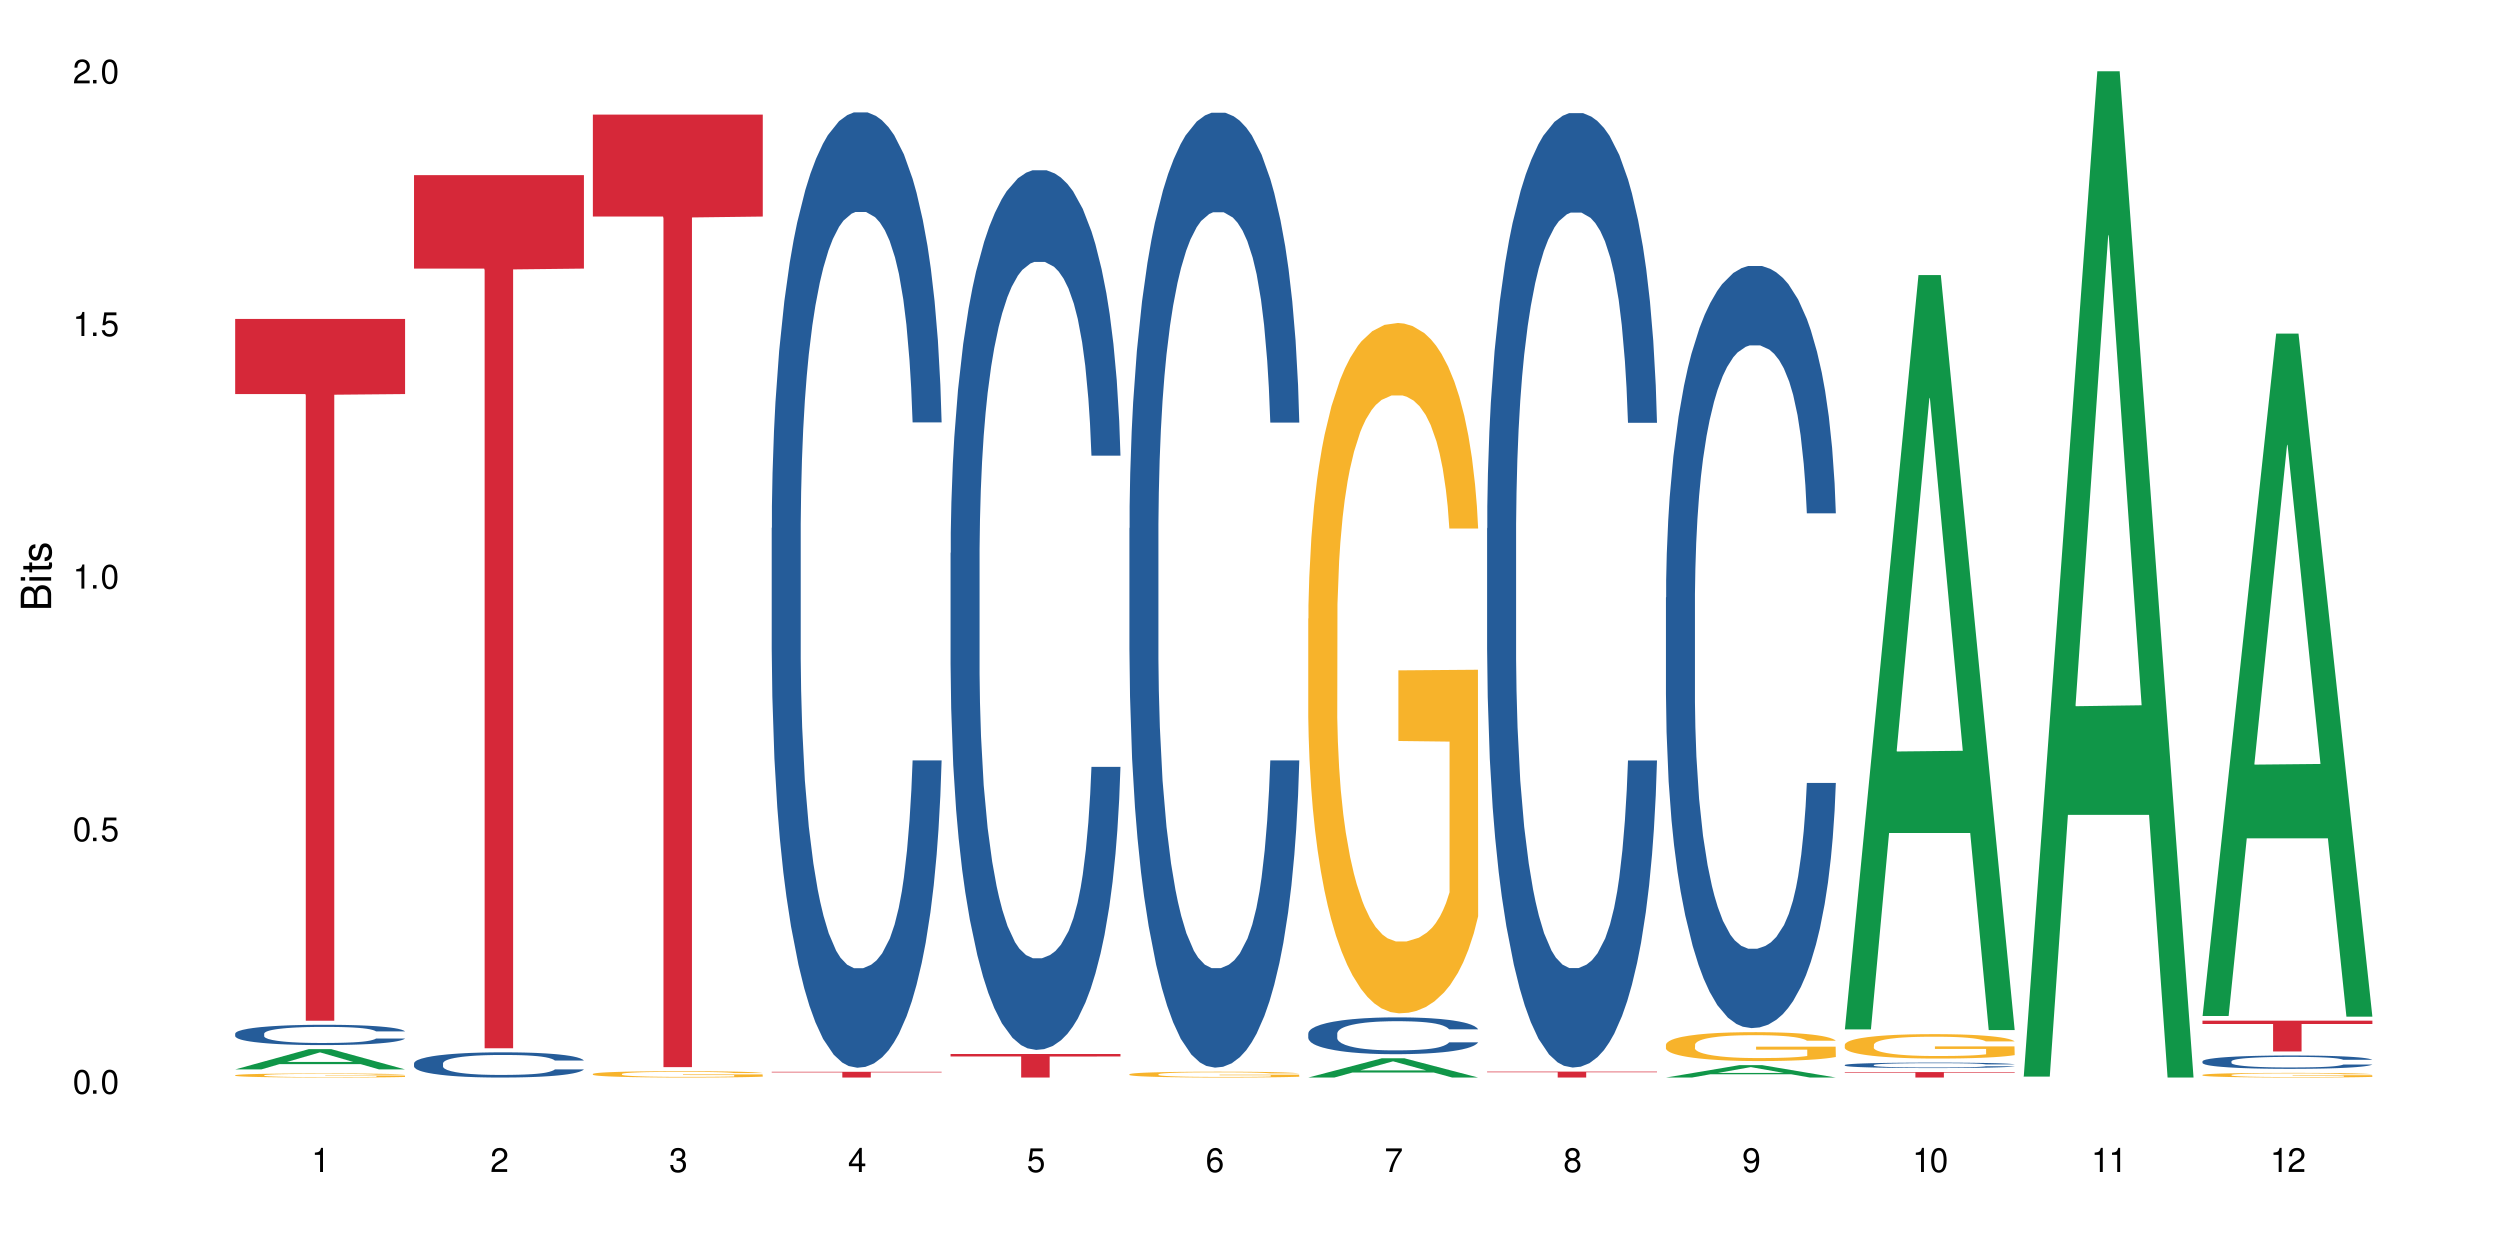 <?xml version="1.0" encoding="UTF-8"?>
<svg xmlns="http://www.w3.org/2000/svg" xmlns:xlink="http://www.w3.org/1999/xlink" width="720" height="360" viewBox="0 0 720 360">
<defs>
<g>
<g id="glyph-0-0">
</g>
<g id="glyph-0-1">
<path d="M 2.641 -6.938 C 2 -6.938 1.422 -6.656 1.078 -6.172 C 0.641 -5.562 0.406 -4.641 0.406 -3.359 C 0.406 -1.016 1.188 0.219 2.641 0.219 C 4.078 0.219 4.859 -1.016 4.859 -3.297 C 4.859 -4.641 4.656 -5.547 4.203 -6.172 C 3.844 -6.656 3.281 -6.938 2.641 -6.938 Z M 2.641 -6.188 C 3.547 -6.188 4 -5.25 4 -3.375 C 4 -1.406 3.562 -0.484 2.625 -0.484 C 1.734 -0.484 1.281 -1.438 1.281 -3.344 C 1.281 -5.25 1.734 -6.188 2.641 -6.188 Z M 2.641 -6.188 "/>
</g>
<g id="glyph-0-2">
<path d="M 1.828 -1 L 0.828 -1 L 0.828 0 L 1.828 0 Z M 1.828 -1 "/>
</g>
<g id="glyph-0-3">
<path d="M 4.562 -6.797 L 1.062 -6.797 L 0.547 -3.094 L 1.328 -3.094 C 1.719 -3.562 2.047 -3.734 2.578 -3.734 C 3.484 -3.734 4.062 -3.109 4.062 -2.094 C 4.062 -1.125 3.484 -0.531 2.578 -0.531 C 1.828 -0.531 1.375 -0.906 1.188 -1.672 L 0.328 -1.672 C 0.453 -1.109 0.547 -0.844 0.75 -0.594 C 1.125 -0.078 1.828 0.219 2.594 0.219 C 3.969 0.219 4.922 -0.781 4.922 -2.219 C 4.922 -3.562 4.031 -4.484 2.719 -4.484 C 2.25 -4.484 1.859 -4.359 1.469 -4.062 L 1.734 -5.969 L 4.562 -5.969 Z M 4.562 -6.797 "/>
</g>
<g id="glyph-0-4">
<path d="M 2.484 -4.938 L 2.484 0 L 3.328 0 L 3.328 -6.938 L 2.766 -6.938 C 2.469 -5.875 2.281 -5.734 0.984 -5.562 L 0.984 -4.938 Z M 2.484 -4.938 "/>
</g>
<g id="glyph-0-5">
<path d="M 4.859 -0.828 L 1.281 -0.828 C 1.359 -1.406 1.672 -1.781 2.5 -2.281 L 3.469 -2.828 C 4.406 -3.344 4.906 -4.062 4.906 -4.906 C 4.906 -5.484 4.672 -6.031 4.266 -6.406 C 3.859 -6.766 3.375 -6.938 2.719 -6.938 C 1.859 -6.938 1.219 -6.625 0.844 -6.031 C 0.609 -5.672 0.5 -5.234 0.484 -4.531 L 1.328 -4.531 C 1.359 -5.016 1.406 -5.281 1.531 -5.516 C 1.75 -5.938 2.188 -6.203 2.703 -6.203 C 3.469 -6.203 4.031 -5.641 4.031 -4.891 C 4.031 -4.344 3.719 -3.859 3.125 -3.516 L 2.234 -3 C 0.812 -2.172 0.406 -1.531 0.328 -0.016 L 4.859 -0.016 Z M 4.859 -0.828 "/>
</g>
<g id="glyph-0-6">
<path d="M 2.125 -3.188 L 2.578 -3.188 C 3.5 -3.188 3.984 -2.766 3.984 -1.922 C 3.984 -1.062 3.469 -0.531 2.594 -0.531 C 1.656 -0.531 1.203 -1 1.156 -2.016 L 0.312 -2.016 C 0.344 -1.453 0.438 -1.094 0.609 -0.781 C 0.953 -0.109 1.625 0.219 2.547 0.219 C 3.953 0.219 4.859 -0.625 4.859 -1.938 C 4.859 -2.828 4.516 -3.297 3.703 -3.594 C 4.344 -3.844 4.656 -4.328 4.656 -5.031 C 4.656 -6.219 3.875 -6.938 2.578 -6.938 C 1.203 -6.938 0.484 -6.172 0.453 -4.703 L 1.297 -4.703 C 1.312 -5.125 1.344 -5.359 1.453 -5.578 C 1.641 -5.969 2.062 -6.203 2.594 -6.203 C 3.344 -6.203 3.797 -5.75 3.797 -5 C 3.797 -4.516 3.609 -4.219 3.25 -4.047 C 3.016 -3.953 2.703 -3.922 2.125 -3.906 Z M 2.125 -3.188 "/>
</g>
<g id="glyph-0-7">
<path d="M 3.141 -1.672 L 3.141 0 L 3.984 0 L 3.984 -1.672 L 4.984 -1.672 L 4.984 -2.438 L 3.984 -2.438 L 3.984 -6.938 L 3.359 -6.938 L 0.266 -2.578 L 0.266 -1.672 Z M 3.141 -2.438 L 1 -2.438 L 3.141 -5.5 Z M 3.141 -2.438 "/>
</g>
<g id="glyph-0-8">
<path d="M 4.781 -5.125 C 4.609 -6.266 3.891 -6.938 2.844 -6.938 C 2.094 -6.938 1.422 -6.578 1.031 -5.953 C 0.594 -5.266 0.406 -4.422 0.406 -3.172 C 0.406 -2 0.578 -1.25 0.984 -0.641 C 1.359 -0.078 1.953 0.219 2.703 0.219 C 3.984 0.219 4.922 -0.75 4.922 -2.094 C 4.922 -3.375 4.062 -4.281 2.844 -4.281 C 2.172 -4.281 1.641 -4.031 1.281 -3.516 C 1.281 -5.234 1.828 -6.188 2.797 -6.188 C 3.391 -6.188 3.797 -5.797 3.938 -5.125 Z M 2.734 -3.531 C 3.547 -3.531 4.062 -2.953 4.062 -2.031 C 4.062 -1.156 3.484 -0.531 2.703 -0.531 C 1.922 -0.531 1.328 -1.188 1.328 -2.078 C 1.328 -2.938 1.906 -3.531 2.734 -3.531 Z M 2.734 -3.531 "/>
</g>
<g id="glyph-0-9">
<path d="M 4.984 -6.797 L 0.438 -6.797 L 0.438 -5.969 L 4.109 -5.969 C 2.5 -3.656 1.828 -2.234 1.328 0 L 2.219 0 C 2.594 -2.172 3.453 -4.047 4.984 -6.094 Z M 4.984 -6.797 "/>
</g>
<g id="glyph-0-10">
<path d="M 3.75 -3.656 C 4.469 -4.094 4.688 -4.438 4.688 -5.078 C 4.688 -6.172 3.844 -6.938 2.641 -6.938 C 1.438 -6.938 0.594 -6.172 0.594 -5.094 C 0.594 -4.438 0.812 -4.094 1.516 -3.656 C 0.734 -3.266 0.359 -2.703 0.359 -1.922 C 0.359 -0.656 1.281 0.219 2.641 0.219 C 3.984 0.219 4.922 -0.656 4.922 -1.922 C 4.922 -2.703 4.531 -3.266 3.75 -3.656 Z M 2.641 -6.188 C 3.359 -6.188 3.812 -5.75 3.812 -5.062 C 3.812 -4.406 3.344 -3.984 2.641 -3.984 C 1.922 -3.984 1.453 -4.406 1.453 -5.078 C 1.453 -5.75 1.922 -6.188 2.641 -6.188 Z M 2.641 -3.266 C 3.484 -3.266 4.062 -2.719 4.062 -1.906 C 4.062 -1.078 3.484 -0.531 2.625 -0.531 C 1.797 -0.531 1.219 -1.094 1.219 -1.906 C 1.219 -2.719 1.781 -3.266 2.641 -3.266 Z M 2.641 -3.266 "/>
</g>
<g id="glyph-0-11">
<path d="M 0.516 -1.578 C 0.672 -0.453 1.406 0.219 2.438 0.219 C 3.188 0.219 3.859 -0.141 4.266 -0.766 C 4.688 -1.453 4.891 -2.297 4.891 -3.547 C 4.891 -4.719 4.703 -5.453 4.312 -6.078 C 3.938 -6.641 3.344 -6.938 2.594 -6.938 C 1.297 -6.938 0.359 -5.969 0.359 -4.625 C 0.359 -3.344 1.234 -2.453 2.453 -2.453 C 3.094 -2.453 3.578 -2.672 4.016 -3.203 C 4 -1.484 3.469 -0.531 2.5 -0.531 C 1.906 -0.531 1.484 -0.906 1.359 -1.578 Z M 2.578 -6.203 C 3.375 -6.203 3.969 -5.531 3.969 -4.641 C 3.969 -3.797 3.391 -3.188 2.547 -3.188 C 1.734 -3.188 1.234 -3.766 1.234 -4.688 C 1.234 -5.562 1.797 -6.203 2.578 -6.203 Z M 2.578 -6.203 "/>
</g>
<g id="glyph-1-0">
</g>
<g id="glyph-1-1">
<path d="M 0 -0.953 L 0 -4.891 C 0 -5.719 -0.234 -6.344 -0.734 -6.797 C -1.188 -7.234 -1.812 -7.469 -2.5 -7.469 C -3.547 -7.469 -4.188 -7 -4.625 -5.875 C -4.984 -6.688 -5.625 -7.094 -6.531 -7.094 C -7.172 -7.094 -7.734 -6.859 -8.141 -6.391 C -8.562 -5.922 -8.75 -5.344 -8.75 -4.5 L -8.75 -0.953 Z M -4.984 -2.062 L -7.766 -2.062 L -7.766 -4.219 C -7.766 -4.844 -7.688 -5.203 -7.453 -5.5 C -7.219 -5.812 -6.859 -5.969 -6.375 -5.969 C -5.891 -5.969 -5.531 -5.812 -5.297 -5.5 C -5.062 -5.203 -4.984 -4.844 -4.984 -4.219 Z M -0.984 -2.062 L -4 -2.062 L -4 -4.781 C -4 -5.766 -3.438 -6.359 -2.484 -6.359 C -1.547 -6.359 -0.984 -5.766 -0.984 -4.781 Z M -0.984 -2.062 "/>
</g>
<g id="glyph-1-2">
<path d="M -6.281 -1.797 L -6.281 -0.797 L 0 -0.797 L 0 -1.797 Z M -8.75 -1.797 L -8.75 -0.797 L -7.484 -0.797 L -7.484 -1.797 Z M -8.75 -1.797 "/>
</g>
<g id="glyph-1-3">
<path d="M -6.281 -3.047 L -6.281 -2.016 L -8.016 -2.016 L -8.016 -1.016 L -6.281 -1.016 L -6.281 -0.172 L -5.469 -0.172 L -5.469 -1.016 L -0.719 -1.016 C -0.078 -1.016 0.281 -1.453 0.281 -2.234 C 0.281 -2.5 0.25 -2.719 0.188 -3.047 L -0.641 -3.047 C -0.609 -2.906 -0.594 -2.766 -0.594 -2.562 C -0.594 -2.141 -0.719 -2.016 -1.156 -2.016 L -5.469 -2.016 L -5.469 -3.047 Z M -6.281 -3.047 "/>
</g>
<g id="glyph-1-4">
<path d="M -4.531 -5.25 C -5.766 -5.25 -6.469 -4.422 -6.469 -2.969 C -6.469 -1.516 -5.719 -0.562 -4.547 -0.562 C -3.562 -0.562 -3.094 -1.062 -2.734 -2.562 L -2.516 -3.484 C -2.344 -4.188 -2.094 -4.469 -1.641 -4.469 C -1.047 -4.469 -0.641 -3.875 -0.641 -3 C -0.641 -2.453 -0.797 -2 -1.062 -1.75 C -1.25 -1.594 -1.422 -1.531 -1.875 -1.469 L -1.875 -0.406 C -0.422 -0.453 0.281 -1.266 0.281 -2.922 C 0.281 -4.5 -0.5 -5.516 -1.719 -5.516 C -2.656 -5.516 -3.172 -4.984 -3.469 -3.734 L -3.703 -2.766 C -3.891 -1.953 -4.156 -1.609 -4.594 -1.609 C -5.188 -1.609 -5.547 -2.125 -5.547 -2.938 C -5.547 -3.75 -5.203 -4.172 -4.531 -4.203 Z M -4.531 -5.25 "/>
</g>
</g>
</defs>
<rect x="-72" y="-36" width="864" height="432" fill="rgb(100%, 100%, 100%)" fill-opacity="1"/>
<path fill-rule="nonzero" fill="rgb(6.275%, 58.824%, 28.235%)" fill-opacity="1" d="M 67.73 307.992 L 67.785 307.984 L 88.957 302.148 L 95.387 302.148 L 116.664 307.996 L 109.188 307.996 L 103.855 306.469 L 80.488 306.469 L 75.258 307.992 L 67.73 307.992 L 82.734 305.84 L 101.711 305.832 L 92.25 303.105 L 92.145 303.098 L 92.039 303.117 L 82.684 305.832 L 82.734 305.84 Z M 67.73 307.992 "/>
<path fill-rule="nonzero" fill="rgb(14.51%, 36.078%, 60%)" fill-opacity="1" d="M 67.73 297.684 L 67.789 297.68 L 67.789 297.551 L 67.969 297.348 L 68.387 297.09 L 68.805 296.914 L 69.879 296.598 L 71.371 296.293 L 72.922 296.059 L 74.055 295.922 L 75.07 295.812 L 77.398 295.617 L 78.891 295.516 L 80.5 295.422 L 82.469 295.332 L 83.902 295.277 L 87.125 295.191 L 89.512 295.156 L 91.363 295.141 L 95.359 295.141 L 97.746 295.16 L 99.477 295.188 L 101.387 295.23 L 102.996 295.277 L 105.801 295.395 L 108.309 295.547 L 109.441 295.633 L 111.234 295.797 L 112.605 295.957 L 113.559 296.098 L 114.633 296.293 L 115.59 296.535 L 116.305 296.809 L 116.664 297.035 L 108.309 297.035 L 107.891 296.824 L 107.414 296.656 L 106.52 296.438 L 105.625 296.285 L 104.371 296.129 L 103.238 296.027 L 101.684 295.926 L 100.312 295.859 L 98.879 295.812 L 97.508 295.781 L 94.883 295.75 L 91.84 295.75 L 90.707 295.762 L 88.379 295.801 L 87.125 295.84 L 85.336 295.914 L 84.082 295.984 L 82.59 296.09 L 81.574 296.184 L 80.32 296.32 L 79.426 296.445 L 78.414 296.621 L 77.816 296.754 L 77.277 296.902 L 76.801 297.078 L 76.441 297.266 L 76.203 297.465 L 76.086 297.656 L 76.086 298.484 L 76.203 298.676 L 76.504 298.902 L 77.277 299.227 L 78.414 299.512 L 79.727 299.734 L 80.977 299.895 L 81.695 299.969 L 82.648 300.055 L 84.141 300.164 L 86.289 300.27 L 87.543 300.312 L 89.453 300.355 L 91.422 300.375 L 94.047 300.375 L 96.375 300.355 L 97.926 300.328 L 99.535 300.285 L 101.746 300.195 L 103.117 300.109 L 104.312 300.008 L 105.207 299.906 L 105.801 299.82 L 106.699 299.656 L 107.414 299.473 L 107.949 299.285 L 108.309 299.105 L 116.664 299.105 L 116.305 299.32 L 115.77 299.527 L 115.23 299.684 L 114.395 299.867 L 113.441 300.035 L 112.066 300.223 L 110.934 300.344 L 109.441 300.477 L 108.07 300.578 L 106.578 300.672 L 104.371 300.777 L 102.938 300.832 L 101.387 300.879 L 99.535 300.922 L 97.211 300.961 L 94.703 300.98 L 92.375 300.984 L 89.871 300.977 L 88.02 300.953 L 85.574 300.906 L 82.531 300.809 L 80.32 300.707 L 78.59 300.605 L 77.102 300.5 L 75.43 300.355 L 73.281 300.121 L 71.969 299.938 L 71.074 299.789 L 70.059 299.582 L 69.344 299.395 L 68.508 299.094 L 67.91 298.715 L 67.73 298.422 Z M 67.73 297.684 "/>
<path fill-rule="nonzero" fill="rgb(96.863%, 70.196%, 16.863%)" fill-opacity="1" d="M 67.73 309.66 L 67.789 309.66 L 67.789 309.641 L 68.031 309.59 L 68.625 309.523 L 69.402 309.469 L 70.238 309.426 L 70.773 309.406 L 71.668 309.371 L 72.445 309.348 L 74.414 309.301 L 76.922 309.258 L 78.293 309.238 L 79.844 309.219 L 82.051 309.199 L 83.066 309.191 L 86.172 309.172 L 89.691 309.164 L 93.57 309.16 L 95.359 309.16 L 97.805 309.164 L 101.148 309.176 L 103.059 309.188 L 104.551 309.199 L 106.102 309.211 L 108.012 309.234 L 109.801 309.258 L 111.234 309.285 L 112.664 309.316 L 113.859 309.352 L 114.871 309.391 L 115.77 309.434 L 116.305 309.473 L 116.664 309.508 L 108.367 309.508 L 107.891 309.473 L 107.355 309.441 L 106.461 309.406 L 105.562 309.383 L 104.668 309.359 L 102.996 309.332 L 101.566 309.316 L 99.777 309.301 L 98.047 309.293 L 96.074 309.285 L 94.883 309.281 L 91.719 309.281 L 88.855 309.289 L 87.184 309.301 L 85.992 309.309 L 84.32 309.324 L 83.305 309.336 L 82.707 309.344 L 80.918 309.379 L 79.727 309.406 L 79.07 309.43 L 78.234 309.461 L 77.637 309.488 L 76.98 309.531 L 76.621 309.566 L 76.145 309.637 L 76.086 309.832 L 76.266 309.871 L 76.621 309.914 L 77.102 309.953 L 77.816 309.992 L 78.531 310.023 L 79.785 310.066 L 80.859 310.094 L 81.695 310.113 L 83.305 310.141 L 83.961 310.152 L 85.512 310.172 L 87.125 310.188 L 89.094 310.199 L 90.586 310.203 L 92.973 310.211 L 96.016 310.211 L 99.598 310.203 L 101.863 310.195 L 103.414 310.188 L 104.43 310.18 L 105.684 310.168 L 106.578 310.156 L 107.414 310.145 L 108.43 310.125 L 108.43 309.871 L 93.688 309.871 L 93.688 309.75 L 116.602 309.75 L 116.664 310.168 L 115.41 310.195 L 113.859 310.223 L 112.367 310.246 L 110.816 310.266 L 108.605 310.285 L 106.816 310.297 L 104.07 310.312 L 101.566 310.32 L 98.941 310.328 L 96.613 310.332 L 91.422 310.332 L 88.797 310.324 L 86.707 310.316 L 84.797 310.305 L 82.887 310.289 L 80.5 310.27 L 78.949 310.25 L 77.34 310.227 L 75.727 310.199 L 74.297 310.172 L 73.34 310.148 L 72.387 310.125 L 71.371 310.09 L 70.418 310.055 L 69.699 310.023 L 69.043 309.984 L 68.566 309.949 L 68.09 309.902 L 67.852 309.863 L 67.73 309.828 Z M 67.73 309.66 "/>
<path fill-rule="nonzero" fill="rgb(83.922%, 15.686%, 22.353%)" fill-opacity="1" d="M 67.73 91.852 L 116.664 91.852 L 116.664 113.488 L 96.27 113.68 L 96.27 293.977 L 88.066 293.977 L 88.066 113.867 L 87.945 113.488 L 67.73 113.488 Z M 67.73 91.852 "/>
<path fill-rule="nonzero" fill="rgb(14.51%, 36.078%, 60%)" fill-opacity="1" d="M 119.238 306.234 L 119.297 306.227 L 119.297 306.066 L 119.477 305.816 L 119.895 305.496 L 120.312 305.277 L 121.387 304.887 L 122.879 304.508 L 124.43 304.215 L 125.562 304.043 L 126.578 303.91 L 128.906 303.664 L 130.398 303.539 L 132.008 303.426 L 133.977 303.312 L 135.41 303.246 L 138.633 303.141 L 141.02 303.094 L 142.871 303.074 L 146.867 303.074 L 149.254 303.102 L 150.984 303.133 L 152.895 303.188 L 154.504 303.246 L 157.309 303.395 L 159.816 303.578 L 160.949 303.684 L 162.742 303.891 L 164.113 304.09 L 165.066 304.262 L 166.141 304.508 L 167.098 304.805 L 167.812 305.145 L 168.172 305.43 L 159.816 305.43 L 159.398 305.164 L 158.922 304.961 L 158.027 304.688 L 157.133 304.496 L 155.879 304.301 L 154.746 304.176 L 153.191 304.051 L 151.82 303.969 L 150.387 303.91 L 149.016 303.871 L 146.391 303.832 L 143.348 303.832 L 142.211 303.844 L 139.887 303.898 L 138.633 303.945 L 136.844 304.035 L 135.59 304.125 L 134.098 304.258 L 133.082 304.367 L 131.828 304.543 L 130.934 304.695 L 129.922 304.914 L 129.324 305.078 L 128.785 305.266 L 128.309 305.484 L 127.949 305.715 L 127.711 305.961 L 127.594 306.199 L 127.594 307.227 L 127.711 307.465 L 128.012 307.746 L 128.785 308.148 L 129.922 308.5 L 131.234 308.781 L 132.484 308.98 L 133.203 309.07 L 134.156 309.18 L 135.648 309.312 L 137.797 309.445 L 139.051 309.496 L 140.961 309.551 L 142.93 309.578 L 145.555 309.578 L 147.883 309.551 L 149.434 309.516 L 151.043 309.465 L 153.254 309.352 L 154.625 309.246 L 155.816 309.117 L 156.715 308.992 L 157.309 308.887 L 158.207 308.68 L 158.922 308.453 L 159.457 308.223 L 159.816 307.996 L 168.172 307.996 L 167.812 308.262 L 167.277 308.52 L 166.738 308.715 L 165.902 308.945 L 164.949 309.152 L 163.574 309.383 L 162.441 309.535 L 160.949 309.703 L 159.578 309.828 L 158.086 309.941 L 155.879 310.074 L 154.445 310.141 L 152.895 310.199 L 151.043 310.254 L 148.719 310.301 L 146.211 310.324 L 143.883 310.332 L 141.379 310.32 L 139.527 310.293 L 137.082 310.234 L 134.039 310.113 L 131.828 309.988 L 130.098 309.863 L 128.605 309.73 L 126.938 309.551 L 124.789 309.258 L 123.477 309.031 L 122.582 308.848 L 121.566 308.586 L 120.852 308.355 L 120.016 307.984 L 119.418 307.512 L 119.238 307.148 Z M 119.238 306.234 "/>
<path fill-rule="nonzero" fill="rgb(83.922%, 15.686%, 22.353%)" fill-opacity="1" d="M 119.238 50.438 L 168.172 50.438 L 168.172 77.355 L 147.777 77.59 L 147.777 301.91 L 139.574 301.91 L 139.574 77.828 L 139.453 77.355 L 119.238 77.355 Z M 119.238 50.438 "/>
<path fill-rule="nonzero" fill="rgb(96.863%, 70.196%, 16.863%)" fill-opacity="1" d="M 170.746 309.285 L 170.805 309.285 L 170.805 309.25 L 171.043 309.176 L 171.641 309.07 L 172.418 308.988 L 173.254 308.918 L 173.789 308.883 L 174.684 308.836 L 175.461 308.797 L 177.43 308.723 L 179.938 308.652 L 181.309 308.621 L 182.859 308.594 L 185.066 308.562 L 186.082 308.551 L 189.184 308.523 L 192.707 308.508 L 196.586 308.5 L 198.375 308.504 L 200.82 308.512 L 204.164 308.527 L 206.074 308.547 L 207.566 308.562 L 209.117 308.582 L 211.027 308.617 L 212.816 308.656 L 214.25 308.699 L 215.68 308.746 L 216.875 308.801 L 217.887 308.859 L 218.785 308.93 L 219.32 308.988 L 219.68 309.047 L 211.383 309.047 L 210.906 308.988 L 210.371 308.941 L 209.473 308.887 L 208.578 308.848 L 207.684 308.816 L 206.012 308.773 L 204.582 308.746 L 202.789 308.723 L 201.059 308.707 L 199.09 308.699 L 197.898 308.695 L 194.734 308.695 L 191.871 308.707 L 190.199 308.719 L 189.008 308.734 L 187.336 308.758 L 186.32 308.777 L 185.723 308.789 L 183.934 308.844 L 182.742 308.891 L 182.086 308.922 L 181.25 308.973 L 180.652 309.016 L 179.996 309.082 L 179.637 309.133 L 179.16 309.246 L 179.102 309.547 L 179.281 309.613 L 179.637 309.68 L 180.113 309.742 L 180.832 309.805 L 181.547 309.852 L 182.801 309.918 L 183.875 309.961 L 184.711 309.988 L 186.32 310.035 L 186.977 310.051 L 188.527 310.078 L 190.141 310.102 L 192.109 310.125 L 193.602 310.133 L 195.988 310.141 L 199.031 310.141 L 202.613 310.133 L 204.879 310.117 L 206.43 310.105 L 207.445 310.094 L 208.699 310.074 L 209.594 310.059 L 210.43 310.039 L 211.445 310.012 L 211.445 309.613 L 196.703 309.609 L 196.703 309.422 L 219.617 309.422 L 219.68 310.074 L 218.426 310.121 L 216.875 310.164 L 215.383 310.195 L 213.832 310.227 L 211.621 310.258 L 209.832 310.277 L 207.086 310.301 L 204.582 310.316 L 201.957 310.324 L 199.629 310.332 L 196.883 310.332 L 194.438 310.328 L 191.812 310.32 L 189.723 310.305 L 187.812 310.289 L 185.902 310.266 L 183.516 310.23 L 181.965 310.203 L 180.355 310.168 L 178.742 310.125 L 177.309 310.082 L 176.355 310.047 L 175.402 310.008 L 174.387 309.957 L 173.43 309.898 L 172.715 309.848 L 172.059 309.789 L 171.582 309.734 L 171.105 309.66 L 170.867 309.598 L 170.746 309.547 Z M 170.746 309.285 "/>
<path fill-rule="nonzero" fill="rgb(83.922%, 15.686%, 22.353%)" fill-opacity="1" d="M 170.746 33 L 219.68 33 L 219.68 62.367 L 199.285 62.625 L 199.285 307.336 L 191.078 307.336 L 191.078 62.883 L 190.961 62.367 L 170.746 62.367 Z M 170.746 33 "/>
<path fill-rule="nonzero" fill="rgb(14.51%, 36.078%, 60%)" fill-opacity="1" d="M 222.254 152.09 L 222.312 151.836 L 222.312 145.801 L 222.492 136.246 L 222.91 124.172 L 223.328 115.875 L 224.402 101.035 L 225.895 86.699 L 227.445 75.633 L 228.578 69.098 L 229.594 64.066 L 231.922 54.762 L 233.414 49.98 L 235.023 45.707 L 236.992 41.43 L 238.426 38.918 L 241.648 34.891 L 244.035 33.133 L 245.883 32.379 L 249.883 32.379 L 252.27 33.383 L 254 34.641 L 255.91 36.652 L 257.52 38.918 L 260.324 44.449 L 262.832 51.492 L 263.965 55.516 L 265.754 63.312 L 267.129 70.855 L 268.082 77.395 L 269.156 86.699 L 270.113 98.02 L 270.828 110.844 L 271.188 121.66 L 262.832 121.66 L 262.414 111.598 L 261.938 103.801 L 261.043 93.492 L 260.145 86.199 L 258.895 78.902 L 257.758 74.125 L 256.207 69.348 L 254.836 66.328 L 253.402 64.066 L 252.031 62.559 L 249.406 61.047 L 246.363 61.047 L 245.227 61.551 L 242.902 63.562 L 241.648 65.324 L 239.855 68.844 L 238.605 72.113 L 237.113 77.145 L 236.098 81.418 L 234.844 87.957 L 233.949 93.742 L 232.934 102.043 L 232.34 108.328 L 231.801 115.371 L 231.324 123.672 L 230.965 132.473 L 230.727 141.777 L 230.609 150.832 L 230.609 189.812 L 230.727 198.867 L 231.027 209.43 L 231.801 224.77 L 232.934 238.102 L 234.25 248.664 L 235.5 256.207 L 236.219 259.73 L 237.172 263.754 L 238.664 268.781 L 240.812 273.812 L 242.066 275.824 L 243.977 277.836 L 245.945 278.844 L 248.57 278.844 L 250.898 277.836 L 252.449 276.578 L 254.059 274.566 L 256.266 270.293 L 257.641 266.27 L 258.832 261.488 L 259.73 256.711 L 260.324 252.688 L 261.219 244.891 L 261.938 236.34 L 262.473 227.539 L 262.832 218.988 L 271.188 218.988 L 270.828 229.047 L 270.289 238.855 L 269.754 246.148 L 268.918 254.949 L 267.965 262.746 L 266.59 271.551 L 265.457 277.332 L 263.965 283.621 L 262.594 288.398 L 261.102 292.676 L 258.895 297.703 L 257.461 300.219 L 255.91 302.484 L 254.059 304.496 L 251.73 306.254 L 249.227 307.262 L 246.898 307.512 L 244.391 307.012 L 242.543 306.004 L 240.098 303.742 L 237.051 299.215 L 234.844 294.434 L 233.113 289.656 L 231.621 284.629 L 229.953 277.836 L 227.805 266.77 L 226.492 258.219 L 225.594 251.18 L 224.582 241.371 L 223.863 232.566 L 223.031 218.484 L 222.434 200.629 L 222.254 186.797 Z M 222.254 152.09 "/>
<path fill-rule="nonzero" fill="rgb(83.922%, 15.686%, 22.353%)" fill-opacity="1" d="M 222.254 308.676 L 271.188 308.676 L 271.188 308.855 L 250.793 308.855 L 250.793 310.332 L 242.586 310.332 L 242.586 308.855 L 222.254 308.855 Z M 222.254 308.676 "/>
<path fill-rule="nonzero" fill="rgb(14.51%, 36.078%, 60%)" fill-opacity="1" d="M 273.762 159.262 L 273.82 159.031 L 273.82 153.473 L 274 144.672 L 274.418 133.555 L 274.836 125.914 L 275.91 112.25 L 277.402 99.051 L 278.953 88.859 L 280.086 82.84 L 281.102 78.207 L 283.43 69.641 L 284.922 65.238 L 286.531 61.301 L 288.5 57.363 L 289.934 55.051 L 293.156 51.344 L 295.543 49.723 L 297.391 49.027 L 301.391 49.027 L 303.777 49.953 L 305.508 51.113 L 307.418 52.965 L 309.027 55.051 L 311.832 60.145 L 314.34 66.629 L 315.473 70.332 L 317.262 77.512 L 318.637 84.461 L 319.59 90.48 L 320.664 99.051 L 321.621 109.473 L 322.336 121.281 L 322.695 131.238 L 314.34 131.238 L 313.922 121.977 L 313.445 114.797 L 312.551 105.301 L 311.652 98.586 L 310.402 91.871 L 309.266 87.469 L 307.715 83.07 L 306.344 80.293 L 304.91 78.207 L 303.539 76.816 L 300.914 75.43 L 297.871 75.43 L 296.734 75.891 L 294.41 77.746 L 293.156 79.367 L 291.363 82.605 L 290.113 85.617 L 288.621 90.25 L 287.605 94.188 L 286.352 100.207 L 285.457 105.535 L 284.441 113.176 L 283.848 118.965 L 283.309 125.449 L 282.832 133.094 L 282.473 141.199 L 282.234 149.766 L 282.117 158.102 L 282.117 194 L 282.234 202.336 L 282.535 212.062 L 283.309 226.188 L 284.441 238.461 L 285.754 248.188 L 287.008 255.137 L 287.727 258.379 L 288.68 262.082 L 290.172 266.715 L 292.32 271.348 L 293.574 273.199 L 295.484 275.051 L 297.453 275.977 L 300.078 275.977 L 302.406 275.051 L 303.957 273.895 L 305.566 272.043 L 307.773 268.105 L 309.148 264.398 L 310.34 260 L 311.234 255.598 L 311.832 251.895 L 312.727 244.715 L 313.445 236.84 L 313.98 228.734 L 314.34 220.863 L 322.695 220.863 L 322.336 230.125 L 321.797 239.156 L 321.262 245.871 L 320.426 253.977 L 319.473 261.156 L 318.098 269.262 L 316.965 274.59 L 315.473 280.379 L 314.102 284.777 L 312.609 288.715 L 310.402 293.348 L 308.969 295.664 L 307.418 297.746 L 305.566 299.602 L 303.238 301.223 L 300.734 302.148 L 298.406 302.379 L 295.898 301.914 L 294.051 300.988 L 291.605 298.906 L 288.559 294.738 L 286.352 290.336 L 284.621 285.938 L 283.129 281.305 L 281.461 275.051 L 279.312 264.863 L 278 256.988 L 277.102 250.504 L 276.09 241.473 L 275.371 233.367 L 274.535 220.398 L 273.941 203.957 L 273.762 191.219 Z M 273.762 159.262 "/>
<path fill-rule="nonzero" fill="rgb(83.922%, 15.686%, 22.353%)" fill-opacity="1" d="M 273.762 303.543 L 322.695 303.543 L 322.695 304.27 L 302.301 304.277 L 302.301 310.332 L 294.094 310.332 L 294.094 304.281 L 293.977 304.27 L 273.762 304.27 Z M 273.762 303.543 "/>
<path fill-rule="nonzero" fill="rgb(14.51%, 36.078%, 60%)" fill-opacity="1" d="M 325.27 152.133 L 325.328 151.883 L 325.328 145.848 L 325.508 136.297 L 325.926 124.23 L 326.344 115.934 L 327.418 101.102 L 328.91 86.773 L 330.461 75.715 L 331.594 69.18 L 332.609 64.152 L 334.938 54.848 L 336.43 50.074 L 338.039 45.801 L 340.008 41.527 L 341.441 39.012 L 344.664 34.992 L 347.051 33.23 L 348.898 32.477 L 352.898 32.477 L 355.285 33.48 L 357.016 34.738 L 358.926 36.75 L 360.535 39.012 L 363.34 44.543 L 365.848 51.582 L 366.98 55.605 L 368.77 63.395 L 370.145 70.938 L 371.098 77.473 L 372.172 86.773 L 373.129 98.086 L 373.844 110.906 L 374.199 121.715 L 365.848 121.715 L 365.43 111.66 L 364.953 103.867 L 364.055 93.562 L 363.16 86.273 L 361.91 78.98 L 360.773 74.207 L 359.223 69.43 L 357.852 66.414 L 356.418 64.152 L 355.047 62.641 L 352.422 61.133 L 349.379 61.133 L 348.242 61.637 L 345.914 63.648 L 344.664 65.406 L 342.871 68.926 L 341.621 72.195 L 340.129 77.223 L 339.113 81.496 L 337.859 88.031 L 336.965 93.812 L 335.949 102.109 L 335.355 108.395 L 334.816 115.434 L 334.34 123.727 L 333.98 132.527 L 333.742 141.828 L 333.625 150.875 L 333.625 189.84 L 333.742 198.891 L 334.039 209.449 L 334.816 224.781 L 335.949 238.105 L 337.262 248.664 L 338.516 256.203 L 339.234 259.723 L 340.188 263.746 L 341.68 268.773 L 343.828 273.801 L 345.082 275.812 L 346.988 277.824 L 348.961 278.828 L 351.586 278.828 L 353.914 277.824 L 355.465 276.566 L 357.074 274.555 L 359.281 270.281 L 360.656 266.258 L 361.848 261.484 L 362.742 256.707 L 363.34 252.684 L 364.234 244.891 L 364.953 236.344 L 365.488 227.547 L 365.848 219 L 374.199 219 L 373.844 229.055 L 373.305 238.859 L 372.77 246.148 L 371.934 254.945 L 370.98 262.738 L 369.605 271.539 L 368.473 277.32 L 366.98 283.605 L 365.609 288.379 L 364.117 292.652 L 361.91 297.68 L 360.477 300.195 L 358.926 302.457 L 357.074 304.469 L 354.746 306.227 L 352.242 307.234 L 349.914 307.484 L 347.406 306.984 L 345.559 305.977 L 343.109 303.715 L 340.066 299.191 L 337.859 294.414 L 336.129 289.637 L 334.637 284.609 L 332.965 277.824 L 330.82 266.762 L 329.504 258.215 L 328.609 251.176 L 327.598 241.371 L 326.879 232.574 L 326.043 218.496 L 325.449 200.648 L 325.27 186.824 Z M 325.27 152.133 "/>
<path fill-rule="nonzero" fill="rgb(96.863%, 70.196%, 16.863%)" fill-opacity="1" d="M 325.27 309.371 L 325.328 309.367 L 325.328 309.336 L 325.566 309.27 L 326.164 309.172 L 326.941 309.094 L 327.773 309.035 L 328.312 309 L 329.207 308.957 L 329.984 308.922 L 331.953 308.852 L 334.457 308.789 L 335.832 308.762 L 337.383 308.734 L 339.59 308.703 L 340.605 308.695 L 343.707 308.668 L 347.23 308.652 L 351.109 308.648 L 352.898 308.652 L 355.344 308.656 L 358.688 308.672 L 360.594 308.688 L 362.086 308.703 L 363.641 308.723 L 365.547 308.754 L 367.34 308.793 L 368.77 308.828 L 370.203 308.875 L 371.395 308.926 L 372.41 308.977 L 373.305 309.043 L 373.844 309.098 L 374.199 309.148 L 365.906 309.148 L 365.43 309.098 L 364.891 309.055 L 363.996 309.004 L 363.102 308.969 L 362.207 308.938 L 360.535 308.898 L 359.105 308.875 L 357.312 308.852 L 355.582 308.84 L 353.613 308.828 L 352.422 308.824 L 349.258 308.824 L 346.395 308.836 L 344.723 308.848 L 343.527 308.859 L 341.859 308.883 L 340.844 308.902 L 340.246 308.914 L 338.457 308.961 L 337.262 309.004 L 336.605 309.035 L 335.77 309.082 L 335.176 309.121 L 334.52 309.184 L 334.16 309.23 L 333.684 309.336 L 333.625 309.613 L 333.801 309.668 L 334.16 309.734 L 334.637 309.789 L 335.355 309.848 L 336.07 309.891 L 337.324 309.953 L 338.398 309.992 L 339.234 310.016 L 340.844 310.059 L 341.5 310.074 L 343.051 310.102 L 344.664 310.121 L 346.633 310.141 L 348.125 310.148 L 350.512 310.156 L 353.555 310.156 L 357.133 310.148 L 359.402 310.137 L 360.953 310.125 L 361.969 310.113 L 363.223 310.098 L 364.117 310.082 L 364.953 310.062 L 365.965 310.039 L 365.965 309.668 L 351.227 309.668 L 351.227 309.496 L 374.141 309.496 L 374.199 310.098 L 372.949 310.137 L 371.395 310.176 L 369.906 310.207 L 368.352 310.234 L 366.145 310.262 L 364.355 310.281 L 361.609 310.305 L 359.105 310.316 L 356.477 310.328 L 354.152 310.332 L 351.406 310.332 L 348.961 310.328 L 346.332 310.32 L 344.246 310.309 L 342.336 310.293 L 340.426 310.273 L 338.039 310.238 L 336.488 310.215 L 334.875 310.184 L 333.266 310.145 L 331.832 310.102 L 330.879 310.07 L 329.922 310.031 L 328.91 309.988 L 327.953 309.934 L 327.238 309.887 L 326.582 309.832 L 326.105 309.781 L 325.625 309.715 L 325.387 309.656 L 325.27 309.609 Z M 325.27 309.371 "/>
<path fill-rule="nonzero" fill="rgb(6.275%, 58.824%, 28.235%)" fill-opacity="1" d="M 376.777 310.328 L 376.828 310.32 L 398 304.773 L 404.43 304.773 L 425.707 310.332 L 418.234 310.332 L 412.902 308.883 L 389.531 308.883 L 384.305 310.328 L 376.777 310.328 L 391.781 308.281 L 410.758 308.277 L 401.293 305.684 L 401.191 305.676 L 401.086 305.691 L 391.727 308.277 L 391.781 308.281 Z M 376.777 310.328 "/>
<path fill-rule="nonzero" fill="rgb(14.51%, 36.078%, 60%)" fill-opacity="1" d="M 376.777 297.621 L 376.836 297.613 L 376.836 297.379 L 377.016 297.012 L 377.434 296.547 L 377.852 296.227 L 378.926 295.656 L 380.418 295.102 L 381.969 294.676 L 383.102 294.426 L 384.117 294.23 L 386.445 293.871 L 387.934 293.688 L 389.547 293.523 L 391.516 293.359 L 392.949 293.262 L 396.172 293.105 L 398.559 293.039 L 400.406 293.008 L 404.406 293.008 L 406.793 293.047 L 408.523 293.098 L 410.434 293.176 L 412.043 293.262 L 414.848 293.473 L 417.355 293.746 L 418.488 293.902 L 420.277 294.203 L 421.652 294.492 L 422.605 294.742 L 423.68 295.102 L 424.633 295.539 L 425.352 296.031 L 425.707 296.449 L 417.355 296.449 L 416.938 296.062 L 416.461 295.762 L 415.562 295.363 L 414.668 295.082 L 413.414 294.801 L 412.281 294.617 L 410.73 294.434 L 409.359 294.316 L 407.926 294.23 L 406.555 294.172 L 403.93 294.113 L 400.883 294.113 L 399.75 294.133 L 397.422 294.211 L 396.172 294.277 L 394.379 294.414 L 393.129 294.539 L 391.637 294.734 L 390.621 294.898 L 389.367 295.152 L 388.473 295.375 L 387.457 295.695 L 386.859 295.938 L 386.324 296.207 L 385.848 296.527 L 385.488 296.867 L 385.25 297.223 L 385.129 297.574 L 385.129 299.074 L 385.25 299.426 L 385.547 299.832 L 386.324 300.422 L 387.457 300.938 L 388.77 301.344 L 390.023 301.633 L 390.738 301.77 L 391.695 301.926 L 393.188 302.117 L 395.336 302.312 L 396.59 302.391 L 398.496 302.465 L 400.469 302.504 L 403.094 302.504 L 405.418 302.465 L 406.973 302.418 L 408.582 302.34 L 410.789 302.176 L 412.164 302.02 L 413.355 301.836 L 414.25 301.652 L 414.848 301.496 L 415.742 301.195 L 416.461 300.867 L 416.996 300.527 L 417.355 300.199 L 425.707 300.199 L 425.352 300.586 L 424.812 300.965 L 424.277 301.246 L 423.441 301.586 L 422.484 301.887 L 421.113 302.223 L 419.98 302.445 L 418.488 302.688 L 417.117 302.875 L 415.625 303.039 L 413.414 303.23 L 411.984 303.328 L 410.434 303.418 L 408.582 303.492 L 406.254 303.562 L 403.75 303.602 L 401.422 303.609 L 398.914 303.59 L 397.066 303.551 L 394.617 303.465 L 391.574 303.289 L 389.367 303.105 L 387.637 302.922 L 386.145 302.727 L 384.473 302.465 L 382.324 302.039 L 381.012 301.711 L 380.117 301.438 L 379.105 301.062 L 378.387 300.723 L 377.551 300.18 L 376.957 299.492 L 376.777 298.957 Z M 376.777 297.621 "/>
<path fill-rule="nonzero" fill="rgb(96.863%, 70.196%, 16.863%)" fill-opacity="1" d="M 376.777 178.176 L 376.836 177.996 L 376.836 174.363 L 377.074 166.191 L 377.672 154.934 L 378.449 145.672 L 379.281 138.41 L 379.82 134.598 L 380.715 129.148 L 381.492 125.156 L 383.461 116.984 L 385.965 109.355 L 387.34 106.09 L 388.891 103 L 391.098 99.551 L 392.113 98.281 L 395.215 95.375 L 398.734 93.559 L 402.613 93.016 L 404.406 93.195 L 406.852 93.922 L 410.195 95.922 L 412.102 97.734 L 413.594 99.551 L 415.148 101.91 L 417.055 105.543 L 418.848 109.902 L 420.277 114.258 L 421.711 119.707 L 422.902 125.52 L 423.918 131.871 L 424.812 139.5 L 425.352 145.855 L 425.707 152.211 L 417.414 152.211 L 416.938 145.855 L 416.398 140.953 L 415.504 134.961 L 414.609 130.602 L 413.715 127.152 L 412.043 122.43 L 410.609 119.527 L 408.82 116.984 L 407.09 115.348 L 405.121 114.258 L 403.93 113.895 L 400.766 113.895 L 397.902 115.168 L 396.23 116.621 L 395.035 118.074 L 393.367 120.797 L 392.352 122.977 L 391.754 124.43 L 389.965 130.059 L 388.77 135.141 L 388.113 138.59 L 387.277 144.039 L 386.684 148.941 L 386.027 156.203 L 385.668 161.652 L 385.191 174 L 385.129 206.684 L 385.309 213.586 L 385.668 221.027 L 386.145 227.566 L 386.859 234.465 L 387.578 239.73 L 388.832 246.812 L 389.906 251.535 L 390.738 254.621 L 392.352 259.523 L 393.008 261.16 L 394.559 264.426 L 396.172 266.969 L 398.141 269.148 L 399.633 270.238 L 402.02 271.145 L 405.062 271.145 L 408.641 270.055 L 410.91 268.602 L 412.461 267.152 L 413.477 265.879 L 414.73 263.883 L 415.625 262.066 L 416.461 260.07 L 417.473 256.98 L 417.473 213.586 L 402.734 213.402 L 402.734 193.066 L 425.648 192.883 L 425.707 263.883 L 424.457 268.785 L 422.902 273.508 L 421.414 277.137 L 419.859 280.223 L 417.652 283.676 L 415.863 285.852 L 413.117 288.395 L 410.609 290.031 L 407.984 291.121 L 405.66 291.664 L 402.914 291.844 L 400.469 291.48 L 397.84 290.395 L 395.754 288.941 L 393.844 287.125 L 391.934 284.766 L 389.547 280.949 L 387.996 277.863 L 386.383 274.051 L 384.773 269.512 L 383.34 264.609 L 382.387 260.797 L 381.43 256.438 L 380.418 250.988 L 379.461 244.816 L 378.746 239.188 L 378.09 232.832 L 377.613 226.84 L 377.133 218.668 L 376.895 212.133 L 376.777 206.504 Z M 376.777 178.176 "/>
<path fill-rule="nonzero" fill="rgb(14.51%, 36.078%, 60%)" fill-opacity="1" d="M 428.285 152.18 L 428.344 151.926 L 428.344 145.895 L 428.523 136.348 L 428.941 124.289 L 429.359 115.996 L 430.434 101.172 L 431.926 86.852 L 433.477 75.793 L 434.609 69.262 L 435.625 64.238 L 437.949 54.941 L 439.441 50.164 L 441.055 45.895 L 443.023 41.621 L 444.457 39.109 L 447.68 35.09 L 450.066 33.332 L 451.914 32.578 L 455.914 32.578 L 458.301 33.582 L 460.031 34.84 L 461.941 36.848 L 463.551 39.109 L 466.355 44.637 L 468.863 51.672 L 469.996 55.695 L 471.785 63.484 L 473.16 71.02 L 474.113 77.555 L 475.188 86.852 L 476.141 98.156 L 476.859 110.973 L 477.215 121.773 L 468.863 121.773 L 468.445 111.727 L 467.969 103.938 L 467.07 93.633 L 466.176 86.348 L 464.922 79.062 L 463.789 74.285 L 462.238 69.512 L 460.867 66.496 L 459.434 64.238 L 458.062 62.73 L 455.434 61.223 L 452.391 61.223 L 451.258 61.723 L 448.93 63.734 L 447.68 65.492 L 445.887 69.012 L 444.633 72.277 L 443.145 77.301 L 442.129 81.574 L 440.875 88.105 L 439.98 93.887 L 438.965 102.176 L 438.367 108.457 L 437.832 115.492 L 437.355 123.785 L 436.996 132.578 L 436.758 141.875 L 436.637 150.922 L 436.637 189.867 L 436.758 198.914 L 437.055 209.465 L 437.832 224.793 L 438.965 238.109 L 440.277 248.66 L 441.531 256.199 L 442.246 259.719 L 443.203 263.738 L 444.695 268.762 L 446.844 273.789 L 448.094 275.797 L 450.004 277.809 L 451.973 278.812 L 454.602 278.812 L 456.926 277.809 L 458.48 276.551 L 460.09 274.543 L 462.297 270.27 L 463.672 266.25 L 464.863 261.477 L 465.758 256.703 L 466.355 252.684 L 467.25 244.895 L 467.969 236.352 L 468.504 227.555 L 468.863 219.012 L 477.215 219.012 L 476.859 229.062 L 476.32 238.863 L 475.785 246.148 L 474.949 254.945 L 473.992 262.734 L 472.621 271.527 L 471.488 277.305 L 469.996 283.586 L 468.625 288.359 L 467.133 292.633 L 464.922 297.656 L 463.492 300.172 L 461.941 302.434 L 460.09 304.441 L 457.762 306.199 L 455.258 307.207 L 452.93 307.457 L 450.422 306.953 L 448.574 305.949 L 446.125 303.688 L 443.082 299.164 L 440.875 294.391 L 439.145 289.617 L 437.652 284.594 L 435.98 277.809 L 433.832 266.754 L 432.52 258.211 L 431.625 251.176 L 430.613 241.375 L 429.895 232.582 L 429.059 218.512 L 428.465 200.672 L 428.285 186.852 Z M 428.285 152.18 "/>
<path fill-rule="nonzero" fill="rgb(83.922%, 15.686%, 22.353%)" fill-opacity="1" d="M 428.285 308.621 L 477.215 308.621 L 477.215 308.805 L 456.824 308.805 L 456.824 310.332 L 448.617 310.332 L 448.617 308.809 L 448.5 308.805 L 428.285 308.805 Z M 428.285 308.621 "/>
<path fill-rule="nonzero" fill="rgb(6.275%, 58.824%, 28.235%)" fill-opacity="1" d="M 479.793 310.328 L 479.844 310.324 L 501.016 306.75 L 507.445 306.75 L 528.723 310.332 L 521.25 310.332 L 515.914 309.398 L 492.547 309.398 L 487.32 310.328 L 479.793 310.328 L 494.797 309.012 L 513.773 309.008 L 504.309 307.336 L 504.207 307.332 L 504.102 307.344 L 494.742 309.008 L 494.797 309.012 Z M 479.793 310.328 "/>
<path fill-rule="nonzero" fill="rgb(14.51%, 36.078%, 60%)" fill-opacity="1" d="M 479.793 172.109 L 479.852 171.91 L 479.852 167.094 L 480.031 159.469 L 480.449 149.84 L 480.867 143.219 L 481.941 131.383 L 483.434 119.945 L 484.984 111.117 L 486.117 105.902 L 487.133 101.891 L 489.457 94.465 L 490.949 90.656 L 492.562 87.242 L 494.531 83.832 L 495.965 81.828 L 499.184 78.617 L 501.574 77.211 L 503.422 76.609 L 507.422 76.609 L 509.809 77.414 L 511.539 78.418 L 513.449 80.02 L 515.059 81.828 L 517.863 86.242 L 520.371 91.859 L 521.504 95.07 L 523.293 101.289 L 524.668 107.305 L 525.621 112.523 L 526.695 119.945 L 527.648 128.973 L 528.367 139.207 L 528.723 147.832 L 520.371 147.832 L 519.953 139.809 L 519.473 133.59 L 518.578 125.363 L 517.684 119.543 L 516.43 113.727 L 515.297 109.914 L 513.746 106.102 L 512.375 103.695 L 510.941 101.891 L 509.57 100.688 L 506.941 99.48 L 503.898 99.48 L 502.766 99.883 L 500.438 101.488 L 499.184 102.895 L 497.395 105.703 L 496.141 108.309 L 494.648 112.324 L 493.637 115.734 L 492.383 120.949 L 491.488 125.562 L 490.473 132.184 L 489.875 137.199 L 489.34 142.816 L 488.863 149.438 L 488.504 156.461 L 488.266 163.883 L 488.145 171.105 L 488.145 202.203 L 488.266 209.426 L 488.562 217.852 L 489.34 230.09 L 490.473 240.723 L 491.785 249.148 L 493.039 255.168 L 493.754 257.977 L 494.711 261.188 L 496.203 265.199 L 498.352 269.211 L 499.602 270.816 L 501.512 272.422 L 503.48 273.227 L 506.109 273.227 L 508.434 272.422 L 509.988 271.418 L 511.598 269.816 L 513.805 266.402 L 515.18 263.195 L 516.371 259.383 L 517.266 255.57 L 517.863 252.359 L 518.758 246.141 L 519.473 239.32 L 520.012 232.297 L 520.371 225.477 L 528.723 225.477 L 528.367 233.5 L 527.828 241.324 L 527.293 247.145 L 526.457 254.164 L 525.5 260.387 L 524.129 267.406 L 522.996 272.023 L 521.504 277.039 L 520.133 280.848 L 518.641 284.262 L 516.43 288.273 L 515 290.277 L 513.449 292.086 L 511.598 293.688 L 509.27 295.094 L 506.766 295.895 L 504.438 296.098 L 501.93 295.695 L 500.082 294.895 L 497.633 293.086 L 494.59 289.477 L 492.383 285.664 L 490.652 281.852 L 489.16 277.84 L 487.488 272.422 L 485.34 263.594 L 484.027 256.773 L 483.133 251.156 L 482.117 243.332 L 481.402 236.309 L 480.566 225.074 L 479.969 210.832 L 479.793 199.797 Z M 479.793 172.109 "/>
<path fill-rule="nonzero" fill="rgb(96.863%, 70.196%, 16.863%)" fill-opacity="1" d="M 479.793 300.828 L 479.852 300.82 L 479.852 300.668 L 480.09 300.324 L 480.688 299.855 L 481.461 299.465 L 482.297 299.16 L 482.836 299.004 L 483.73 298.773 L 484.504 298.605 L 486.477 298.266 L 488.98 297.945 L 490.355 297.809 L 491.906 297.68 L 494.113 297.535 L 495.129 297.48 L 498.23 297.359 L 501.75 297.285 L 505.629 297.262 L 507.422 297.27 L 509.867 297.301 L 513.207 297.383 L 515.117 297.457 L 516.609 297.535 L 518.16 297.633 L 520.07 297.785 L 521.863 297.969 L 523.293 298.152 L 524.727 298.379 L 525.918 298.621 L 526.934 298.887 L 527.828 299.207 L 528.367 299.473 L 528.723 299.738 L 520.43 299.738 L 519.953 299.473 L 519.414 299.27 L 518.52 299.016 L 517.625 298.836 L 516.73 298.691 L 515.059 298.492 L 513.625 298.371 L 511.836 298.266 L 510.105 298.195 L 508.137 298.152 L 506.941 298.137 L 503.781 298.137 L 500.918 298.188 L 499.246 298.25 L 498.051 298.309 L 496.383 298.426 L 495.367 298.516 L 494.77 298.578 L 492.98 298.812 L 491.785 299.023 L 491.129 299.168 L 490.293 299.398 L 489.699 299.602 L 489.043 299.906 L 488.684 300.137 L 488.207 300.652 L 488.145 302.02 L 488.324 302.309 L 488.684 302.621 L 489.16 302.895 L 489.875 303.184 L 490.594 303.406 L 491.844 303.703 L 492.918 303.898 L 493.754 304.027 L 495.367 304.234 L 496.023 304.301 L 497.574 304.438 L 499.184 304.547 L 501.156 304.637 L 502.648 304.684 L 505.035 304.719 L 508.078 304.719 L 511.656 304.676 L 513.926 304.613 L 515.477 304.555 L 516.492 304.5 L 517.742 304.418 L 518.641 304.34 L 519.473 304.258 L 520.488 304.129 L 520.488 302.309 L 505.75 302.301 L 505.75 301.449 L 528.664 301.441 L 528.723 304.418 L 527.473 304.621 L 525.918 304.82 L 524.426 304.973 L 522.875 305.102 L 520.668 305.246 L 518.879 305.336 L 516.133 305.441 L 513.625 305.512 L 511 305.559 L 508.672 305.578 L 505.93 305.586 L 503.48 305.57 L 500.855 305.527 L 498.77 305.465 L 496.859 305.391 L 494.949 305.289 L 492.562 305.133 L 491.012 305 L 489.398 304.844 L 487.789 304.652 L 486.355 304.445 L 485.402 304.285 L 484.445 304.105 L 483.434 303.875 L 482.477 303.617 L 481.762 303.383 L 481.105 303.117 L 480.629 302.863 L 480.148 302.523 L 479.91 302.25 L 479.793 302.012 Z M 479.793 300.828 "/>
<path fill-rule="nonzero" fill="rgb(6.275%, 58.824%, 28.235%)" fill-opacity="1" d="M 531.301 296.465 L 531.352 296.262 L 552.523 79.215 L 558.953 79.215 L 580.23 296.668 L 572.754 296.668 L 567.422 239.906 L 544.055 239.906 L 538.828 296.465 L 531.301 296.465 L 546.305 216.426 L 565.281 216.223 L 555.816 114.742 L 555.715 114.539 L 555.609 115.152 L 546.25 216.223 L 546.305 216.426 Z M 531.301 296.465 "/>
<path fill-rule="nonzero" fill="rgb(14.51%, 36.078%, 60%)" fill-opacity="1" d="M 531.301 306.715 L 531.359 306.711 L 531.359 306.676 L 531.539 306.625 L 531.957 306.555 L 532.375 306.508 L 533.449 306.422 L 534.938 306.34 L 536.492 306.277 L 537.625 306.242 L 538.641 306.211 L 540.965 306.16 L 542.457 306.133 L 544.07 306.105 L 546.039 306.082 L 547.473 306.066 L 550.691 306.047 L 553.078 306.035 L 554.93 306.031 L 558.93 306.031 L 561.316 306.035 L 563.047 306.043 L 564.953 306.055 L 566.566 306.066 L 569.371 306.102 L 571.879 306.141 L 573.012 306.164 L 574.801 306.207 L 576.172 306.25 L 577.129 306.289 L 578.203 306.34 L 579.156 306.406 L 579.875 306.477 L 580.23 306.539 L 571.879 306.539 L 571.461 306.484 L 570.98 306.438 L 570.086 306.379 L 569.191 306.336 L 567.938 306.297 L 566.805 306.27 L 565.254 306.242 L 563.883 306.223 L 562.449 306.211 L 561.078 306.203 L 558.449 306.195 L 554.273 306.195 L 551.945 306.207 L 550.691 306.219 L 548.902 306.238 L 547.648 306.258 L 546.156 306.285 L 545.145 306.309 L 543.891 306.348 L 542.996 306.379 L 541.98 306.43 L 541.383 306.465 L 540.848 306.504 L 540.371 306.551 L 540.012 306.602 L 539.773 306.656 L 539.652 306.707 L 539.652 306.93 L 539.773 306.98 L 540.07 307.039 L 540.848 307.129 L 541.98 307.203 L 543.293 307.266 L 544.547 307.309 L 545.262 307.328 L 546.219 307.352 L 547.711 307.379 L 549.859 307.406 L 551.109 307.418 L 553.02 307.43 L 554.988 307.438 L 557.613 307.438 L 559.941 307.43 L 561.492 307.422 L 563.105 307.41 L 565.312 307.387 L 566.688 307.363 L 567.879 307.336 L 568.773 307.309 L 569.371 307.285 L 570.266 307.242 L 570.98 307.195 L 571.52 307.145 L 571.879 307.094 L 580.23 307.094 L 579.875 307.152 L 579.336 307.207 L 578.801 307.25 L 577.965 307.301 L 577.008 307.344 L 575.637 307.395 L 574.504 307.426 L 573.012 307.465 L 571.637 307.492 L 570.148 307.516 L 567.938 307.543 L 566.508 307.559 L 564.953 307.57 L 563.105 307.582 L 560.777 307.594 L 558.273 307.598 L 555.945 307.602 L 553.438 307.598 L 551.59 307.59 L 549.141 307.578 L 546.098 307.551 L 543.891 307.523 L 542.16 307.496 L 540.668 307.469 L 538.996 307.43 L 536.848 307.367 L 535.535 307.32 L 534.641 307.277 L 533.625 307.223 L 532.91 307.172 L 532.074 307.094 L 531.477 306.992 L 531.301 306.91 Z M 531.301 306.715 "/>
<path fill-rule="nonzero" fill="rgb(96.863%, 70.196%, 16.863%)" fill-opacity="1" d="M 531.301 300.844 L 531.359 300.84 L 531.359 300.711 L 531.598 300.422 L 532.195 300.023 L 532.969 299.695 L 533.805 299.438 L 534.344 299.305 L 535.238 299.109 L 536.012 298.969 L 537.984 298.68 L 540.488 298.41 L 541.863 298.297 L 543.414 298.188 L 545.621 298.062 L 546.637 298.02 L 549.738 297.918 L 553.258 297.852 L 557.137 297.832 L 558.93 297.84 L 561.375 297.863 L 564.715 297.934 L 566.625 298 L 568.117 298.062 L 569.668 298.148 L 571.578 298.277 L 573.367 298.43 L 574.801 298.586 L 576.234 298.777 L 577.426 298.984 L 578.441 299.207 L 579.336 299.477 L 579.875 299.703 L 580.23 299.926 L 571.938 299.926 L 571.461 299.703 L 570.922 299.527 L 570.027 299.316 L 569.133 299.164 L 568.238 299.039 L 566.566 298.875 L 565.133 298.77 L 563.344 298.68 L 561.613 298.621 L 559.645 298.586 L 558.449 298.57 L 555.289 298.57 L 552.422 298.617 L 550.754 298.668 L 549.559 298.719 L 547.887 298.816 L 546.875 298.895 L 546.277 298.945 L 544.488 299.145 L 543.293 299.324 L 542.637 299.445 L 541.801 299.637 L 541.203 299.812 L 540.547 300.066 L 540.191 300.262 L 539.715 300.699 L 539.652 301.855 L 539.832 302.098 L 540.191 302.363 L 540.668 302.594 L 541.383 302.836 L 542.102 303.023 L 543.352 303.273 L 544.426 303.441 L 545.262 303.551 L 546.875 303.723 L 547.531 303.781 L 549.082 303.898 L 550.691 303.988 L 552.664 304.062 L 554.152 304.102 L 556.543 304.133 L 559.586 304.133 L 563.164 304.098 L 565.434 304.043 L 566.984 303.992 L 568 303.949 L 569.25 303.879 L 570.148 303.812 L 570.98 303.742 L 571.996 303.633 L 571.996 302.098 L 557.258 302.094 L 557.258 301.371 L 580.172 301.367 L 580.23 303.879 L 578.977 304.051 L 577.426 304.219 L 575.934 304.348 L 574.383 304.457 L 572.176 304.578 L 570.387 304.656 L 567.641 304.746 L 565.133 304.805 L 562.508 304.84 L 560.18 304.859 L 557.438 304.867 L 554.988 304.855 L 552.363 304.816 L 550.277 304.766 L 548.367 304.699 L 546.457 304.617 L 544.07 304.48 L 542.52 304.371 L 540.906 304.238 L 539.297 304.078 L 537.863 303.902 L 536.91 303.77 L 535.953 303.613 L 534.938 303.422 L 533.984 303.203 L 533.27 303.004 L 532.613 302.777 L 532.133 302.566 L 531.656 302.277 L 531.418 302.047 L 531.301 301.848 Z M 531.301 300.844 "/>
<path fill-rule="nonzero" fill="rgb(83.922%, 15.686%, 22.353%)" fill-opacity="1" d="M 531.301 308.762 L 580.23 308.762 L 580.23 308.93 L 559.84 308.934 L 559.84 310.332 L 551.633 310.332 L 551.633 308.934 L 551.516 308.93 L 531.301 308.93 Z M 531.301 308.762 "/>
<path fill-rule="nonzero" fill="rgb(6.275%, 58.824%, 28.235%)" fill-opacity="1" d="M 582.809 310.059 L 582.859 309.789 L 604.031 20.527 L 610.461 20.527 L 631.738 310.332 L 624.262 310.332 L 618.93 234.684 L 595.562 234.684 L 590.336 310.059 L 582.809 310.059 L 597.812 203.391 L 616.789 203.117 L 607.324 67.875 L 607.219 67.602 L 607.117 68.418 L 597.758 203.117 L 597.812 203.391 Z M 582.809 310.059 "/>
<path fill-rule="nonzero" fill="rgb(6.275%, 58.824%, 28.235%)" fill-opacity="1" d="M 634.312 292.613 L 634.367 292.43 L 655.539 96.078 L 661.969 96.078 L 683.246 292.797 L 675.77 292.797 L 670.438 241.449 L 647.07 241.449 L 641.844 292.613 L 634.312 292.613 L 649.316 220.207 L 668.297 220.02 L 658.832 128.219 L 658.727 128.031 L 658.625 128.586 L 649.266 220.02 L 649.316 220.207 Z M 634.312 292.613 "/>
<path fill-rule="nonzero" fill="rgb(14.51%, 36.078%, 60%)" fill-opacity="1" d="M 634.312 305.656 L 634.375 305.652 L 634.375 305.566 L 634.555 305.434 L 634.973 305.266 L 635.387 305.148 L 636.461 304.941 L 637.953 304.742 L 639.508 304.586 L 640.641 304.496 L 641.652 304.426 L 643.98 304.293 L 645.473 304.227 L 647.086 304.168 L 649.055 304.109 L 650.484 304.074 L 653.707 304.016 L 656.094 303.992 L 657.945 303.98 L 661.941 303.98 L 664.332 303.996 L 666.062 304.012 L 667.969 304.043 L 669.582 304.074 L 672.387 304.152 L 674.891 304.25 L 676.027 304.305 L 677.816 304.414 L 679.188 304.52 L 680.145 304.609 L 681.219 304.742 L 682.172 304.898 L 682.887 305.078 L 683.246 305.23 L 674.891 305.23 L 674.477 305.09 L 673.996 304.98 L 673.102 304.836 L 672.207 304.734 L 670.953 304.633 L 669.82 304.566 L 668.27 304.5 L 666.895 304.457 L 665.465 304.426 L 664.09 304.402 L 661.465 304.383 L 658.422 304.383 L 657.289 304.391 L 654.961 304.418 L 653.707 304.441 L 651.918 304.492 L 650.664 304.539 L 649.172 304.609 L 648.16 304.668 L 646.906 304.758 L 646.012 304.84 L 644.996 304.957 L 644.398 305.043 L 643.863 305.141 L 643.387 305.258 L 643.027 305.379 L 642.789 305.512 L 642.668 305.637 L 642.668 306.184 L 642.789 306.309 L 643.086 306.457 L 643.863 306.672 L 644.996 306.855 L 646.309 307.004 L 647.562 307.109 L 648.277 307.16 L 649.234 307.215 L 650.727 307.285 L 652.871 307.355 L 654.125 307.383 L 656.035 307.414 L 658.004 307.426 L 660.629 307.426 L 662.957 307.414 L 664.508 307.395 L 666.121 307.367 L 668.328 307.309 L 669.699 307.25 L 670.895 307.184 L 671.789 307.117 L 672.387 307.062 L 673.281 306.953 L 673.996 306.832 L 674.535 306.711 L 674.891 306.59 L 683.246 306.59 L 682.887 306.73 L 682.352 306.867 L 681.816 306.969 L 680.98 307.094 L 680.023 307.203 L 678.652 307.324 L 677.52 307.406 L 676.027 307.492 L 674.652 307.559 L 673.16 307.621 L 670.953 307.691 L 669.523 307.727 L 667.969 307.758 L 666.121 307.785 L 663.793 307.809 L 661.285 307.824 L 658.961 307.828 L 656.453 307.82 L 654.602 307.805 L 652.156 307.773 L 649.113 307.711 L 646.906 307.645 L 645.176 307.578 L 643.684 307.508 L 642.012 307.414 L 639.863 307.258 L 638.551 307.137 L 637.656 307.039 L 636.641 306.902 L 635.926 306.781 L 635.09 306.582 L 634.492 306.332 L 634.312 306.141 Z M 634.312 305.656 "/>
<path fill-rule="nonzero" fill="rgb(96.863%, 70.196%, 16.863%)" fill-opacity="1" d="M 634.312 309.566 L 634.375 309.566 L 634.375 309.539 L 634.613 309.484 L 635.211 309.41 L 635.984 309.348 L 636.82 309.297 L 637.359 309.273 L 638.254 309.234 L 639.027 309.207 L 640.996 309.152 L 643.504 309.102 L 644.875 309.078 L 646.43 309.059 L 648.637 309.035 L 649.652 309.027 L 652.754 309.008 L 656.273 308.996 L 660.152 308.992 L 661.941 308.992 L 664.391 308.996 L 667.73 309.012 L 669.641 309.023 L 671.133 309.035 L 672.684 309.051 L 674.594 309.074 L 676.383 309.105 L 677.816 309.133 L 679.25 309.172 L 680.441 309.211 L 681.457 309.254 L 682.352 309.305 L 682.887 309.348 L 683.246 309.391 L 674.953 309.391 L 674.477 309.348 L 673.938 309.316 L 673.043 309.273 L 672.148 309.246 L 671.254 309.223 L 669.582 309.191 L 668.148 309.172 L 666.359 309.152 L 664.629 309.141 L 662.66 309.133 L 658.305 309.133 L 655.438 309.141 L 653.77 309.152 L 652.574 309.16 L 650.902 309.18 L 649.891 309.195 L 649.293 309.203 L 647.504 309.242 L 646.309 309.277 L 645.652 309.301 L 644.816 309.336 L 644.219 309.367 L 643.562 309.418 L 643.207 309.453 L 642.727 309.539 L 642.668 309.758 L 642.848 309.805 L 643.207 309.855 L 643.684 309.898 L 644.398 309.945 L 645.117 309.98 L 646.367 310.027 L 647.441 310.062 L 648.277 310.082 L 649.891 310.113 L 650.547 310.125 L 652.098 310.148 L 653.707 310.164 L 655.676 310.18 L 657.168 310.188 L 659.555 310.191 L 662.602 310.191 L 666.18 310.184 L 668.449 310.176 L 670 310.164 L 671.012 310.156 L 672.266 310.145 L 673.16 310.133 L 673.996 310.117 L 675.012 310.098 L 675.012 309.805 L 660.273 309.805 L 660.273 309.668 L 683.188 309.664 L 683.246 310.145 L 681.992 310.176 L 680.441 310.207 L 678.949 310.234 L 677.398 310.254 L 675.191 310.277 L 673.402 310.293 L 670.656 310.309 L 668.148 310.32 L 665.523 310.328 L 663.195 310.332 L 660.453 310.332 L 658.004 310.328 L 655.379 310.324 L 653.289 310.312 L 651.383 310.301 L 649.473 310.285 L 647.086 310.258 L 645.531 310.238 L 642.312 310.184 L 640.879 310.148 L 639.922 310.121 L 638.969 310.094 L 637.953 310.059 L 637 310.016 L 636.285 309.977 L 635.629 309.934 L 635.148 309.895 L 634.672 309.84 L 634.434 309.793 L 634.312 309.758 Z M 634.312 309.566 "/>
<path fill-rule="nonzero" fill="rgb(83.922%, 15.686%, 22.353%)" fill-opacity="1" d="M 634.312 293.961 L 683.246 293.961 L 683.246 294.91 L 662.852 294.918 L 662.852 302.816 L 654.648 302.816 L 654.648 294.926 L 654.531 294.91 L 634.312 294.91 Z M 634.312 293.961 "/>
<g fill="rgb(0%, 0%, 0%)" fill-opacity="1">
<use xlink:href="#glyph-0-1" x="20.965" y="314.993"/>
<use xlink:href="#glyph-0-2" x="25.965" y="314.993"/>
<use xlink:href="#glyph-0-1" x="28.965" y="314.993"/>
</g>
<g fill="rgb(0%, 0%, 0%)" fill-opacity="1">
<use xlink:href="#glyph-0-1" x="20.965" y="242.251"/>
<use xlink:href="#glyph-0-2" x="25.965" y="242.251"/>
<use xlink:href="#glyph-0-3" x="28.965" y="242.251"/>
</g>
<g fill="rgb(0%, 0%, 0%)" fill-opacity="1">
<use xlink:href="#glyph-0-4" x="20.965" y="169.509"/>
<use xlink:href="#glyph-0-2" x="25.965" y="169.509"/>
<use xlink:href="#glyph-0-1" x="28.965" y="169.509"/>
</g>
<g fill="rgb(0%, 0%, 0%)" fill-opacity="1">
<use xlink:href="#glyph-0-4" x="20.965" y="96.767"/>
<use xlink:href="#glyph-0-2" x="25.965" y="96.767"/>
<use xlink:href="#glyph-0-3" x="28.965" y="96.767"/>
</g>
<g fill="rgb(0%, 0%, 0%)" fill-opacity="1">
<use xlink:href="#glyph-0-5" x="20.965" y="24.024"/>
<use xlink:href="#glyph-0-2" x="25.965" y="24.024"/>
<use xlink:href="#glyph-0-1" x="28.965" y="24.024"/>
</g>
<g fill="rgb(0%, 0%, 0%)" fill-opacity="1">
<use xlink:href="#glyph-0-4" x="89.695" y="337.532"/>
</g>
<g fill="rgb(0%, 0%, 0%)" fill-opacity="1">
<use xlink:href="#glyph-0-5" x="141.203" y="337.532"/>
</g>
<g fill="rgb(0%, 0%, 0%)" fill-opacity="1">
<use xlink:href="#glyph-0-6" x="192.711" y="337.532"/>
</g>
<g fill="rgb(0%, 0%, 0%)" fill-opacity="1">
<use xlink:href="#glyph-0-7" x="244.219" y="337.532"/>
</g>
<g fill="rgb(0%, 0%, 0%)" fill-opacity="1">
<use xlink:href="#glyph-0-3" x="295.727" y="337.532"/>
</g>
<g fill="rgb(0%, 0%, 0%)" fill-opacity="1">
<use xlink:href="#glyph-0-8" x="347.234" y="337.532"/>
</g>
<g fill="rgb(0%, 0%, 0%)" fill-opacity="1">
<use xlink:href="#glyph-0-9" x="398.742" y="337.532"/>
</g>
<g fill="rgb(0%, 0%, 0%)" fill-opacity="1">
<use xlink:href="#glyph-0-10" x="450.25" y="337.532"/>
</g>
<g fill="rgb(0%, 0%, 0%)" fill-opacity="1">
<use xlink:href="#glyph-0-11" x="501.758" y="337.532"/>
</g>
<g fill="rgb(0%, 0%, 0%)" fill-opacity="1">
<use xlink:href="#glyph-0-4" x="550.766" y="337.532"/>
<use xlink:href="#glyph-0-1" x="555.766" y="337.532"/>
</g>
<g fill="rgb(0%, 0%, 0%)" fill-opacity="1">
<use xlink:href="#glyph-0-4" x="602.273" y="337.532"/>
<use xlink:href="#glyph-0-4" x="607.273" y="337.532"/>
</g>
<g fill="rgb(0%, 0%, 0%)" fill-opacity="1">
<use xlink:href="#glyph-0-4" x="653.781" y="337.532"/>
<use xlink:href="#glyph-0-5" x="658.781" y="337.532"/>
</g>
<g fill="rgb(0%, 0%, 0%)" fill-opacity="1">
<use xlink:href="#glyph-1-1" x="14.725" y="176.012"/>
<use xlink:href="#glyph-1-2" x="14.725" y="168.012"/>
<use xlink:href="#glyph-1-3" x="14.725" y="165.012"/>
<use xlink:href="#glyph-1-4" x="14.725" y="162.012"/>
</g>
</svg>

